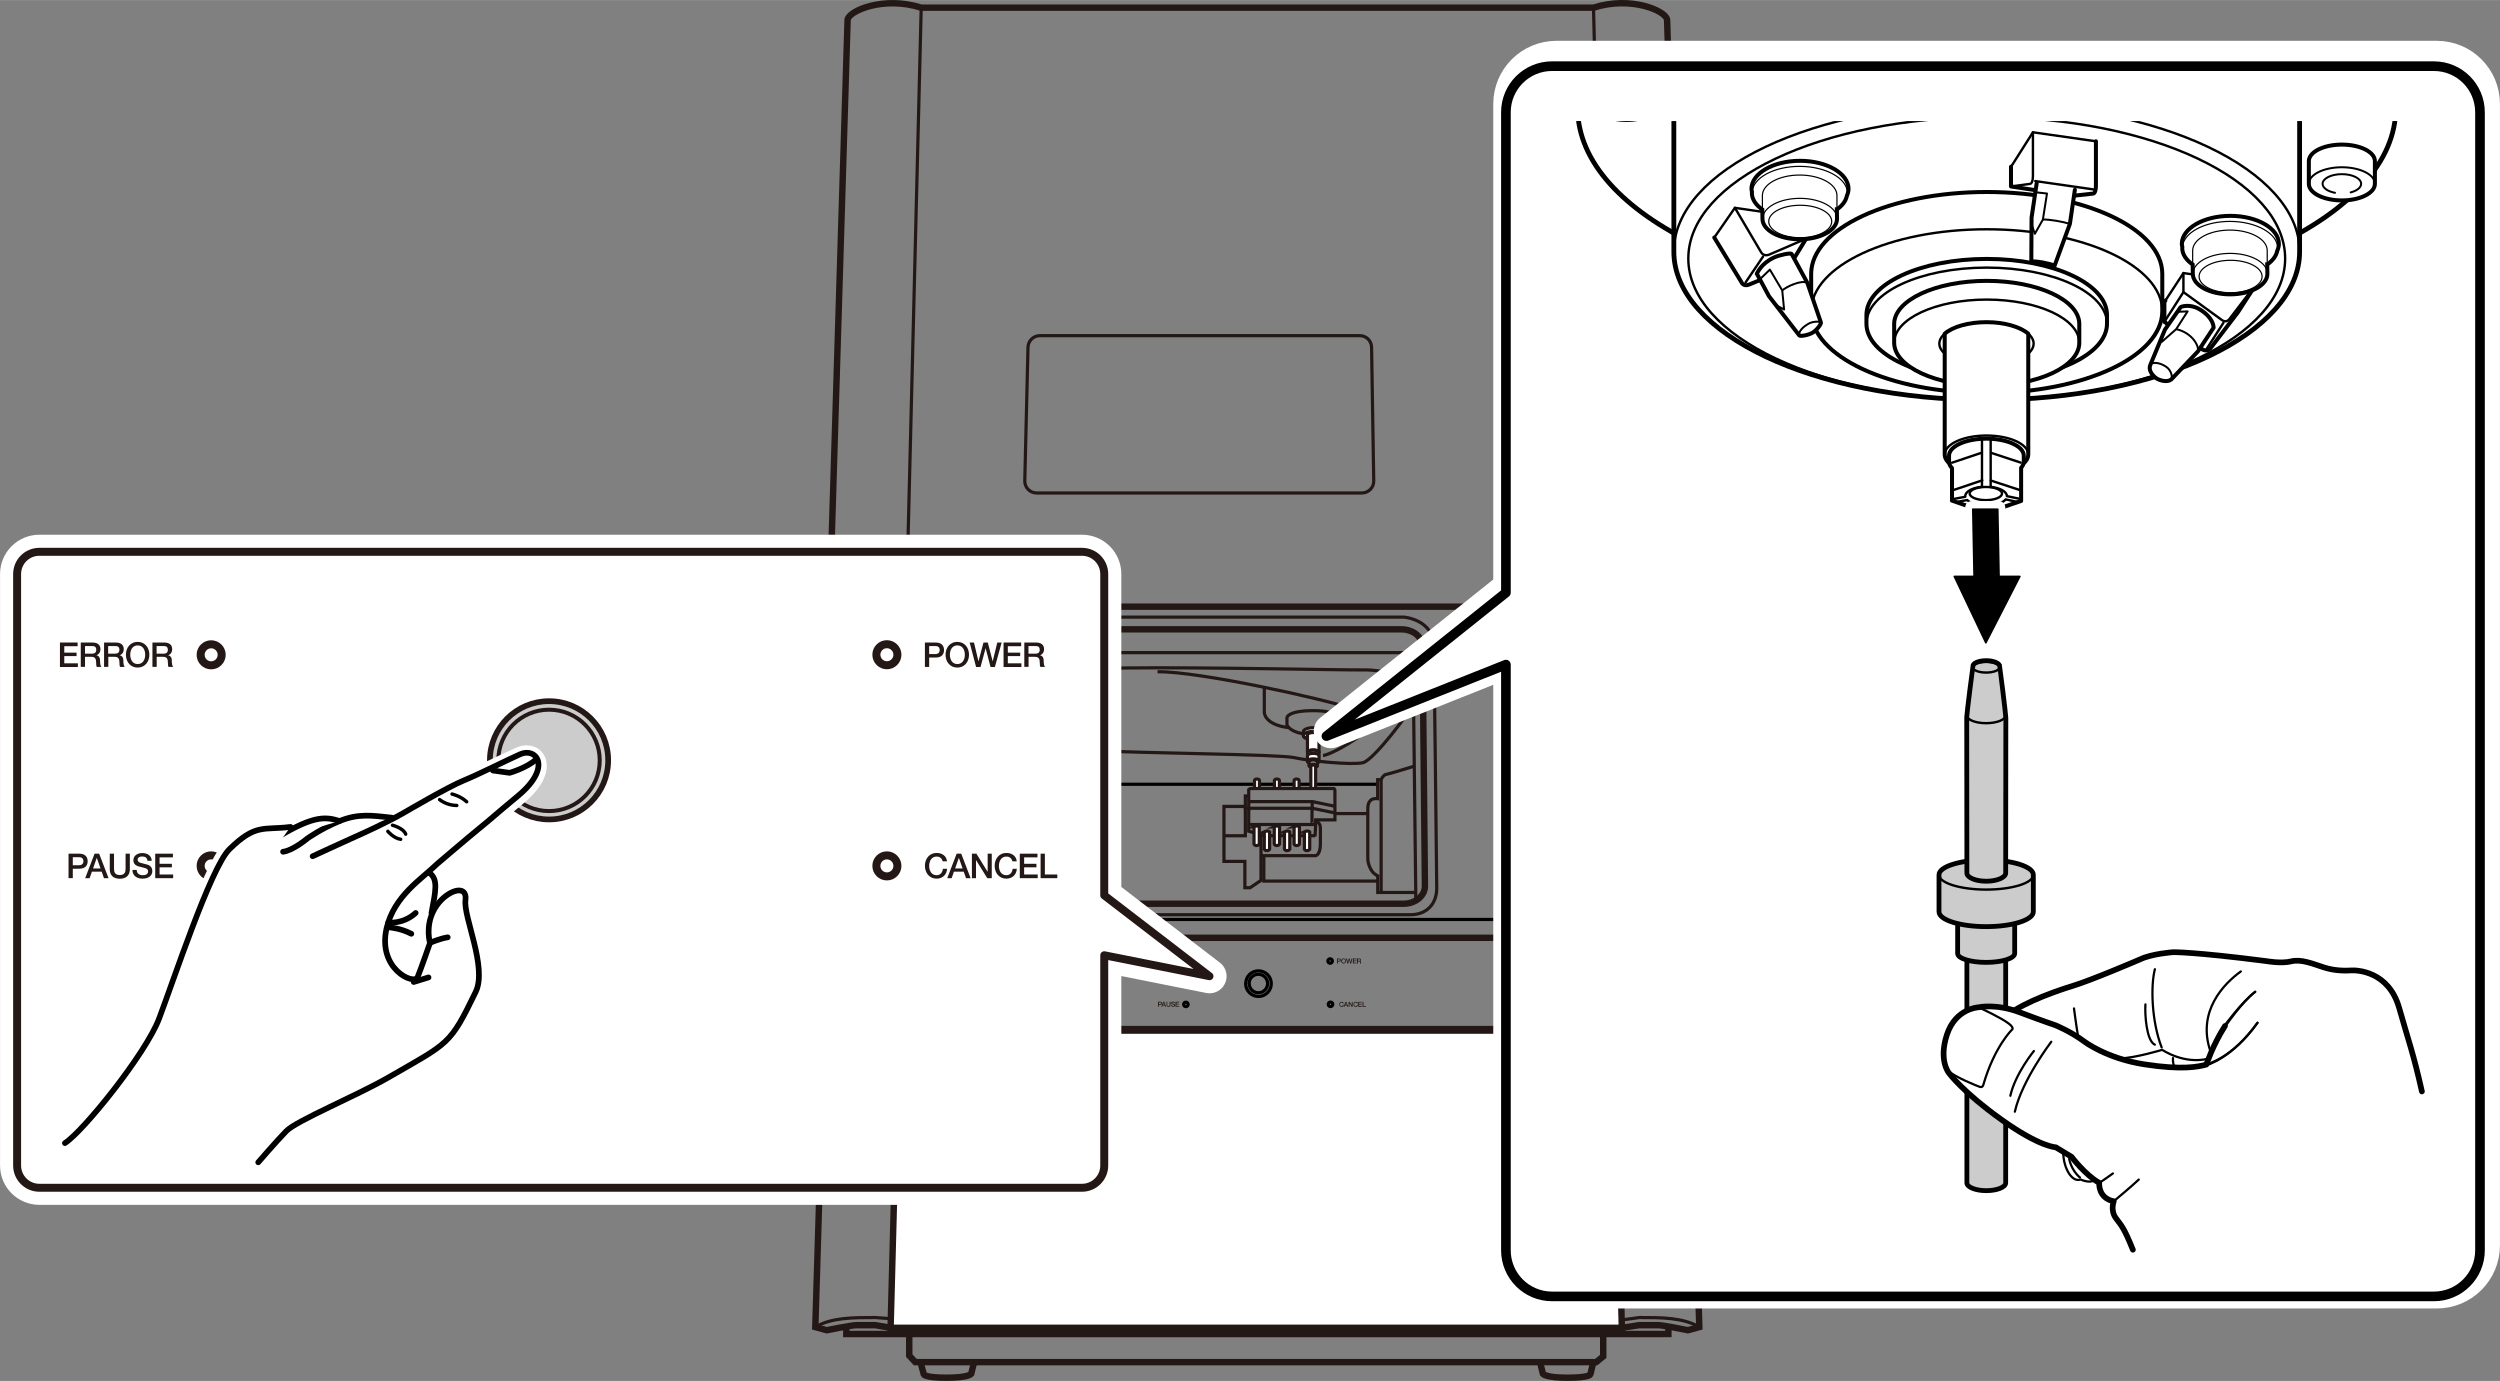 <?xml version="1.0" encoding="UTF-8"?><svg xmlns="http://www.w3.org/2000/svg" width="109.76mm" height="60.63mm" xmlns:xlink="http://www.w3.org/1999/xlink" viewBox="0 0 311.14 171.86"><rect x="0" y="0" width="311.14" height="171.86" fill="#808080" stroke="none"/><defs><clipPath id="clippath"><rect x="194.87" y="15.06" width="105.52" height="76.46" style="fill:none;"/></clipPath></defs><g id="_レイヤー_1"><line x1="124.04" y1="97.6" x2="171.38" y2="97.6" style="fill:none; stroke:#000; stroke-linecap:round; stroke-linejoin:round; stroke-width:.4px;"/><path d="M156.13,98.07v-.94s0-.18.31-.18.31.18.31.18v.98" style="fill:#fff; stroke:#231815; stroke-miterlimit:10; stroke-width:.4px;"/><path d="M158.61,98.07v-.94s0-.18.31-.18.31.18.31.18v.98" style="fill:#fff; stroke:#231815; stroke-miterlimit:10; stroke-width:.4px;"/><path d="M161.06,98.07v-.94s0-.18.31-.18.31.18.31.18v.98" style="fill:#fff; stroke:#231815; stroke-miterlimit:10; stroke-width:.4px;"/><path d="M124.02,76.8h50.72s3.72.29,3.72,3.72c0,0,.35,28.13.35,30.02s-1.18,3.3-3.3,3.3h-52.85c-3.07,0-3.48-3.07-3.42-3.77s.65-29.49.65-29.49c.06-2.89,2.71-3.77,4.13-3.77Z" style="fill:none; stroke:#231815; stroke-miterlimit:10; stroke-width:.4px;"/><path d="M121.19,110.89l1.47-29.02c0-.47.35-.65.71-.65h51.78c.65,0,.71.35.71.71s.35,30.08.35,30.08" style="fill:none; stroke:#231815; stroke-miterlimit:10; stroke-width:.4px;"/><path d="M121.37,80.63l-.53,29.19c0,1.95,1,2.65,2.36,2.65h51.49c1.42,0,2.65-.94,2.65-2.18s-.29-29.67-.29-29.67c0-1.77-1.71-2.3-2.54-2.3h-50.6c-1.77,0-2.54,1.3-2.54,2.3Z" style="fill:none; stroke:#231815; stroke-miterlimit:10; stroke-width:.8px;"/><path d="M175.95,87.53c-.43,1.02-4.99,7.08-6.33,7.39s-6.61-.2-8.53-.63-19.19-.55-25.28-.9c-6.09-.35-11.85-3.4-11.01-5.86.47-1.38,4.8-4.29,15.1-4.4,10.3-.12,27.13.28,29.84.24s6.02,1.1,6.02,1.1" style="fill:none; stroke:#231815; stroke-miterlimit:10; stroke-width:.4px;"/><path d="M144.06,83.6c5.03-.08,20.76,3.38,24.38,4.64,3.62,1.26,1.69,2.91-.67,4.33s-3.11,1.45-3.11,1.45" style="fill:none; stroke:#231815; stroke-miterlimit:10; stroke-width:.4px;"/><path d="M157.35,85.59v3.07s0,1.53,3.01,1.89" style="fill:none; stroke:#231815; stroke-miterlimit:10; stroke-width:.4px;"/><path d="M162.14,91.31c-1.69-.28-1.97-1.1-1.97-1.1v-.9s.04-.87,3.3-.87,3.3,1.1,3.3,1.1v.63c0,.59-1.48,1.09-2.03,1.17" style="fill:none; stroke:#231815; stroke-miterlimit:10; stroke-width:.4px;"/><path d="M164.67,91.06c0-.28-.55-.5-1.23-.5s-1.23.22-1.23.5v.47c0,.28.55.5,1.23.5s1.23-.22,1.23-.5v-.47Z" style="fill:#fff; stroke:#231815; stroke-miterlimit:10; stroke-width:.4px;"/><ellipse cx="163.44" cy="91.53" rx="1.23" ry=".5" style="fill:none; stroke:#231815; stroke-miterlimit:10; stroke-width:.4px;"/><path d="M164.16,91.45c0-.16-.32-.29-.72-.29s-.72.13-.72.29v2.16c0,.16.32.29.72.29s.72-.13.72-.29v-2.16Z" style="fill:#fff; stroke:#231815; stroke-miterlimit:10; stroke-width:.4px;"/><ellipse cx="163.44" cy="93.61" rx=".72" ry=".29" style="fill:none; stroke:#231815; stroke-miterlimit:10; stroke-width:.4px;"/><path d="M164.13,93.64c0-.16-.31-.28-.69-.28s-.69.13-.69.28v.43c0,.16.31.28.69.28s.69-.13.69-.28v-.43Z" style="fill:#fff; stroke:#231815; stroke-miterlimit:10; stroke-width:.4px;"/><path d="M164.16,94.04c0-.16-.32-.29-.72-.29s-.72.13-.72.29v.69c0,.16.32.29.72.29s.72-.13.72-.29v-.69Z" style="fill:#fff; stroke:#231815; stroke-miterlimit:10; stroke-width:.4px;"/><ellipse cx="163.44" cy="94.73" rx=".72" ry=".29" style="fill:none; stroke:#231815; stroke-miterlimit:10; stroke-width:.4px;"/><path d="M163.95,94.8c0-.11-.23-.21-.51-.21s-.51.09-.51.21v.48c0,.11.23.21.51.21s.51-.09.51-.21v-.48Z" style="fill:#fff; stroke:#231815; stroke-miterlimit:10; stroke-width:.4px;"/><ellipse cx="163.44" cy="95.28" rx=".51" ry=".21" style="fill:none; stroke:#231815; stroke-miterlimit:10; stroke-width:.4px;"/><path d="M163.74,98.17v-2.84c0-.07-.13-.12-.3-.12s-.3.05-.3.12v2.85" style="fill:#fff; stroke:#231815; stroke-miterlimit:10; stroke-width:.4px;"/><path d="M166.7,90.51c2.12-.47,2.57-1.03,2.57-1.86" style="fill:none; stroke:#231815; stroke-miterlimit:10; stroke-width:.4px;"/><polyline points="155.02 100.36 152.33 100.36 152.33 107.2 154.93 107.2 154.93 110.48 155.58 110.48 156.94 109.56 156.94 103.84" style="fill:none; stroke:#231815; stroke-miterlimit:10; stroke-width:.4px;"/><path d="M163.68,104.01h-6.21l-2.06-.57v-5.19s.08-.12.39-.12h10.2s.14.02.14.26v3.64h-2.4v.75l-.08,1.32" style="fill:none; stroke:#231815; stroke-miterlimit:10; stroke-width:.4px;"/><polyline points="155.34 99.06 154.99 99.06 154.99 100.55 155.36 100.55" style="fill:none; stroke:#231815; stroke-miterlimit:10; stroke-width:.4px;"/><polyline points="154.99 100.55 154.99 104.01 152.35 104.01" style="fill:none; stroke:#231815; stroke-miterlimit:10; stroke-width:.4px;"/><path d="M163.76,102.16s.57.22.57.83v2.06c0,1.06-.39,1.44-.63,1.44h-6.68" style="fill:none; stroke:#231815; stroke-miterlimit:10; stroke-width:.4px;"/><polyline points="155.48 99.86 155.62 99.76 163.32 99.76 166.1 100.33" style="fill:none; stroke:#231815; stroke-miterlimit:10; stroke-width:.4px;"/><polyline points="155.48 100.69 155.62 100.59 163.32 100.59 166.1 101.16" style="fill:none; stroke:#231815; stroke-miterlimit:10; stroke-width:.4px;"/><line x1="155.48" y1="102.61" x2="163.64" y2="102.61" style="fill:none; stroke:#231815; stroke-miterlimit:10; stroke-width:.4px;"/><path d="M163.32,99.76s-.08,2.73,0,2.73" style="fill:none; stroke:#231815; stroke-miterlimit:10; stroke-width:.4px;"/><line x1="166.25" y1="101.25" x2="170.18" y2="101.25" style="fill:none; stroke:#231815; stroke-miterlimit:10; stroke-width:.4px;"/><polyline points="157.29 106.58 157.29 109.65 171.41 109.65" style="fill:none; stroke:#231815; stroke-miterlimit:10; stroke-width:.4px;"/><path d="M176.16,111.07h-4.69v-2.06s-.15-.06-.47-.32-.77-1.09-.77-1.86v-6.02c0-.65.07-.93.35-1.21s.88-.21.88-.21v-2.36h.41s.32-.62.62-.65,3.42-1,3.42-1" style="fill:none; stroke:#231815; stroke-miterlimit:10; stroke-width:.4px;"/><line x1="171.89" y1="97.03" x2="171.89" y2="111.04" style="fill:none; stroke:#231815; stroke-miterlimit:10; stroke-width:.4px;"/><path d="M157.35,103.52v2.12s.02.22.31.22.35-.18.35-.18v-2.16s-.2-.22-.67,0Z" style="fill:#fff; stroke:#231815; stroke-miterlimit:10; stroke-width:.4px;"/><path d="M156.07,102.89v2.12s.02.22.31.22.35-.18.35-.18v-2.16s-.2-.22-.67,0Z" style="fill:#fff; stroke:#231815; stroke-miterlimit:10; stroke-width:.4px;"/><path d="M159.86,103.52v2.12s.02.22.31.22.35-.18.35-.18v-2.16s-.2-.22-.67,0Z" style="fill:#fff; stroke:#231815; stroke-miterlimit:10; stroke-width:.4px;"/><path d="M158.59,102.89v2.12s.02.22.31.22.35-.18.35-.18v-2.16s-.2-.22-.67,0Z" style="fill:#fff; stroke:#231815; stroke-miterlimit:10; stroke-width:.4px;"/><path d="M162.34,103.52v2.12s.02.22.31.22.35-.18.35-.18v-2.16s-.2-.22-.67,0Z" style="fill:#fff; stroke:#231815; stroke-miterlimit:10; stroke-width:.4px;"/><path d="M161.06,102.89v2.12s.02.22.31.22.35-.18.35-.18v-2.16s-.2-.22-.67,0Z" style="fill:#fff; stroke:#231815; stroke-miterlimit:10; stroke-width:.4px;"/><path d="M169.24,41.77h-39.82c-.8,0-1.46.64-1.48,1.44l-.4,16.63c-.02.83.65,1.51,1.48,1.51h40.47c.83,0,1.5-.68,1.48-1.51l-.27-16.63c-.01-.8-.66-1.44-1.46-1.44Z" style="fill:none; stroke:#231815; stroke-miterlimit:10; stroke-width:.4px;"/><line x1="112.8" y1="75.5" x2="114.65" y2=".95" style="fill:none; stroke:#231815; stroke-miterlimit:10; stroke-width:.4px;"/><path d="M102.89,87.22c2.6-1.65,6.06-1.65,9.75-1.18" style="fill:none; stroke:#231815; stroke-miterlimit:10; stroke-width:.4px;"/><line x1="107.61" y1="86.98" x2="106.59" y2="128.11" style="fill:none; stroke:#231815; stroke-miterlimit:10; stroke-width:.8px;"/><path d="M112.01,131.26v-3.07c-3.22-.55-7.55-.24-9.44.87l-1.1,36.1,1.42.39s3.07-.63,3.7-.63h2.36l1.89.33" style="fill:none; stroke:#231815; stroke-miterlimit:10; stroke-width:.8px;"/><path d="M101.47,165.15c2.04-1.18,4.64-1.18,7.47-1.18l1.61.12" style="fill:none; stroke:#231815; stroke-miterlimit:10; stroke-width:.4px;"/><polyline points="105.33 165.23 105.33 166.02 207.64 166.02 207.64 165.23" style="fill:none; stroke:#231815; stroke-miterlimit:10; stroke-width:.8px;"/><line x1="111.7" y1="127.96" x2="112.56" y2="86.83" style="fill:none; stroke:#231815; stroke-miterlimit:10; stroke-width:.4px;"/><line x1="110.52" y1="86.98" x2="109.42" y2="127.72" style="fill:none; stroke:#231815; stroke-miterlimit:10; stroke-width:.4px;"/><path d="M155.03,122.42c0,.88.72,1.59,1.6,1.59.88,0,1.59-.72,1.59-1.6,0-.88-.72-1.59-1.6-1.59-.88,0-1.59.72-1.58,1.6h0Z" style="fill:none; stroke:#000; stroke-linecap:round; stroke-linejoin:round; stroke-width:.4px;"/><path d="M155.47,122.41c0,.63.52,1.15,1.15,1.14.63,0,1.15-.52,1.14-1.16,0-.63-.52-1.14-1.16-1.14-.63,0-1.15.52-1.14,1.16h0Z" style="fill:none; stroke:#000; stroke-linecap:round; stroke-linejoin:round; stroke-width:.4px;"/><path d="M147.87,119.6c0,.15-.13.28-.28.28s-.28-.13-.28-.28.13-.28.28-.28.28.13.28.28Z" style="fill:none; stroke:#000; stroke-linecap:round; stroke-linejoin:round; stroke-width:.4px;"/><path d="M147.87,125c0,.15-.13.28-.28.28s-.28-.13-.28-.28.13-.28.28-.28.28.13.28.28Z" style="fill:none; stroke:#000; stroke-linecap:round; stroke-linejoin:round; stroke-width:.4px;"/><path d="M165.82,119.6c0,.15-.13.28-.28.28s-.28-.13-.28-.28.12-.28.28-.28.28.13.28.28Z" style="fill:none; stroke:#000; stroke-linecap:round; stroke-linejoin:round; stroke-width:.4px;"/><path d="M165.87,124.99c0,.15-.13.28-.28.28s-.28-.13-.28-.28.12-.28.28-.28.28.13.28.28Z" style="fill:none; stroke:#000; stroke-linecap:round; stroke-linejoin:round; stroke-width:.4px;"/><path d="M166.4,119.29h.27c.18,0,.21.11.21.19s-.03.19-.21.19h-.16v.24h-.11v-.62ZM166.51,119.58h.16s.11-.02.11-.1-.05-.1-.11-.1h-.16v.2Z" style="fill:#231815;"/><path d="M167.51,119.59c0,.18-.11.32-.3.32s-.29-.15-.29-.32.11-.32.29-.32.3.15.3.32ZM167.03,119.59c0,.12.05.23.19.23s.19-.12.19-.23-.05-.23-.19-.23-.19.12-.19.23Z" style="fill:#231815;"/><path d="M167.53,119.29h.11l.11.47h0l.12-.47h.11l.12.47h0l.11-.47h.11l-.17.62h-.11l-.12-.47h0l-.13.47h-.11l-.16-.62Z" style="fill:#231815;"/><path d="M168.38,119.29h.44v.09h-.34v.16h.31v.09h-.31v.18h.34v.09h-.45v-.62Z" style="fill:#231815;"/><path d="M168.9,119.29h.29c.14,0,.2.06.2.17,0,.12-.08.15-.1.16h0s.09.03.09.13c0,.07,0,.14.03.16h-.12s-.02-.06-.02-.09c0-.11-.02-.16-.12-.16h-.16v.25h-.11v-.62ZM169.01,119.57h.18c.07,0,.11-.03.11-.1,0-.08-.05-.09-.11-.09h-.18v.19Z" style="fill:#231815;"/><path d="M143.97,119.29h.44v.09h-.34v.16h.31v.09h-.31v.18h.34v.09h-.45v-.62Z" style="fill:#231815;"/><path d="M144.49,119.29h.29c.13,0,.2.06.2.17,0,.12-.08.15-.1.16h0s.09.03.09.13c0,.07.01.14.03.16h-.12s-.02-.06-.02-.09c0-.11-.02-.16-.12-.16h-.16v.25h-.11v-.62ZM144.6,119.57h.18c.07,0,.1-.03.1-.1,0-.08-.05-.09-.11-.09h-.18v.19Z" style="fill:#231815;"/><path d="M145.08,119.29h.29c.13,0,.2.06.2.17,0,.12-.08.15-.1.16h0s.09.03.09.13c0,.07.01.14.03.16h-.12s-.02-.06-.02-.09c0-.11-.02-.16-.12-.16h-.16v.25h-.11v-.62ZM145.18,119.57h.18c.07,0,.11-.03.11-.1,0-.08-.05-.09-.11-.09h-.17v.19Z" style="fill:#231815;"/><path d="M146.22,119.59c0,.18-.11.32-.29.32s-.3-.15-.3-.32.11-.32.3-.32.29.15.29.32ZM145.74,119.59c0,.12.05.23.19.23s.19-.12.19-.23-.06-.23-.19-.23-.19.12-.19.23Z" style="fill:#231815;"/><path d="M146.3,119.29h.29c.13,0,.2.06.2.17,0,.12-.08.15-.1.16h0s.09.03.09.13c0,.07.01.14.03.16h-.12s-.02-.06-.02-.09c0-.11-.02-.16-.12-.16h-.16v.25h-.11v-.62ZM146.4,119.57h.18c.07,0,.11-.03.11-.1,0-.08-.05-.09-.11-.09h-.18v.19Z" style="fill:#231815;"/><path d="M167.11,124.88c-.02-.07-.06-.12-.15-.12-.13,0-.19.12-.19.23s.06.23.19.23c.1,0,.15-.07.16-.16h.11c0,.15-.11.25-.26.25-.18,0-.29-.15-.29-.32s.11-.32.29-.32c.14,0,.25.08.26.21h-.11Z" style="fill:#231815;"/><path d="M167.46,124.68h.11l.24.62h-.12l-.06-.16h-.25l-.06.16h-.11l.24-.62ZM167.42,125.05h.19l-.09-.27h0l-.09.27Z" style="fill:#231815;"/><path d="M167.85,124.68h.11l.28.45h0v-.45h.1v.62h-.11l-.28-.45h0v.45h-.1v-.62Z" style="fill:#231815;"/><path d="M168.87,124.88c-.02-.07-.06-.12-.15-.12-.13,0-.19.12-.19.23s.06.23.19.23c.1,0,.15-.07.16-.16h.11c0,.15-.11.25-.26.25-.18,0-.29-.15-.29-.32s.11-.32.29-.32c.14,0,.25.08.26.21h-.11Z" style="fill:#231815;"/><path d="M169.05,124.68h.44v.09h-.34v.16h.31v.09h-.31v.18h.34v.09h-.45v-.62Z" style="fill:#231815;"/><path d="M169.58,124.68h.11v.53h.31v.09h-.42v-.62Z" style="fill:#231815;"/><path d="M144.13,124.67h.27c.18,0,.21.11.21.19s-.03.19-.21.19h-.16v.23h-.11v-.62ZM144.24,124.96h.16s.11-.02.11-.1-.05-.1-.11-.1h-.16v.2Z" style="fill:#231815;"/><path d="M144.78,124.67h.11l.24.62h-.12l-.06-.16h-.25l-.06.16h-.11l.24-.62ZM144.74,125.04h.19l-.09-.27h0l-.09.27Z" style="fill:#231815;"/><path d="M145.16,124.67h.11v.36c0,.08,0,.18.15.18s.15-.09.15-.18v-.36h.11v.39c0,.16-.1.24-.25.24s-.25-.08-.25-.24v-.39Z" style="fill:#231815;"/><path d="M145.84,125.08c0,.1.07.13.16.13.09,0,.13-.05.13-.09s-.03-.07-.05-.08c-.04-.02-.1-.03-.18-.05-.11-.03-.14-.09-.14-.16,0-.12.11-.18.23-.18.13,0,.24.07.24.2h-.11c0-.08-.06-.11-.13-.11-.05,0-.11.02-.11.08,0,.04.03.07.07.08,0,0,.15.04.18.05.08.02.12.09.12.16,0,.14-.12.19-.25.19-.14,0-.25-.07-.26-.22h.11Z" style="fill:#231815;"/><path d="M146.31,124.67h.44v.09h-.34v.16h.31v.09h-.31v.18h.34v.09h-.45v-.62Z" style="fill:#231815;"/><circle cx="116.77" cy="112.01" r="1.36" style="fill:none; stroke:#000; stroke-linecap:round; stroke-linejoin:round; stroke-width:.4px;"/><polyline points="114.29 75.56 114.29 90.25 113.94 89.78 113 89.78 112.76 99.63 112.94 102.69 112.94 106.41" style="fill:none; stroke:#000; stroke-linecap:round; stroke-linejoin:round; stroke-width:.4px;"/><polyline points="115.24 75.62 115.18 90.13 114.76 106.35" style="fill:none; stroke:#000; stroke-linecap:round; stroke-linejoin:round; stroke-width:.4px;"/><polyline points="113.94 89.78 113.76 99.74 113.94 102.93 113.94 106.35" style="fill:none; stroke:#000; stroke-linecap:round; stroke-linejoin:round; stroke-width:.4px;"/><polyline points="112.23 106.47 115.3 106.47 115.47 99.39 115.06 99.39" style="fill:none; stroke:#000; stroke-linecap:round; stroke-linejoin:round; stroke-width:.4px;"/><line x1="112.64" y1="82.88" x2="114.29" y2="82.88" style="fill:none; stroke:#000; stroke-linecap:round; stroke-linejoin:round; stroke-width:.4px;"/><polyline points="115.3 82.88 115.89 82.88 115.59 90.13 115.18 90.13" style="fill:none; stroke:#000; stroke-linecap:round; stroke-linejoin:round; stroke-width:.4px;"/><polyline points="122.47 87.46 124.04 97.6 123.81 112.38" style="fill:none; stroke:#000; stroke-linecap:round; stroke-linejoin:round; stroke-width:.4px;"/><path d="M167.3,75.5h32.87s.24,11.32.24,11.32c0,0,3.7,0,4.48,0s4.01.94,4.01.94l1.18-.55-2.6-84.77c-.16-1.1-4.48-2.99-9.16-1.49h-27.56s-28.55,0-28.55,0h-27.56c-4.68-1.49-9,.39-9.16,1.49l-2.6,84.77,1.18.55s3.22-.94,4.01-.94h4.48l.24-11.32h54.5Z" style="fill:none; stroke:#231815; stroke-miterlimit:10; stroke-width:.8px;"/><line x1="200.17" y1="75.5" x2="198.32" y2=".95" style="fill:none; stroke:#231815; stroke-miterlimit:10; stroke-width:.4px;"/><path d="M210.08,87.22c-2.6-1.65-6.06-1.65-9.75-1.18" style="fill:none; stroke:#231815; stroke-miterlimit:10; stroke-width:.4px;"/><line x1="205.36" y1="86.98" x2="206.38" y2="128.11" style="fill:none; stroke:#231815; stroke-miterlimit:10; stroke-width:.8px;"/><path d="M200.95,131.26v-3.07c3.22-.55,7.55-.24,9.44.87l1.1,36.1-1.42.39s-3.07-.63-3.7-.63h-2.36s-2.17.33-2.17.33" style="fill:none; stroke:#231815; stroke-miterlimit:10; stroke-width:.8px;"/><path d="M211.49,165.15c-2.04-1.18-4.64-1.18-7.47-1.18l-2.15.3" style="fill:none; stroke:#231815; stroke-miterlimit:10; stroke-width:.4px;"/><polygon points="155.93 165.25 201.85 165.25 200.87 128.26 111.82 128.26 110.84 165.25 156.76 165.25 155.93 165.25" style="fill:#fff; stroke:#231815; stroke-miterlimit:10; stroke-width:.8px;"/><line x1="201.27" y1="127.96" x2="200.4" y2="86.83" style="fill:none; stroke:#231815; stroke-miterlimit:10; stroke-width:.4px;"/><line x1="202.45" y1="86.98" x2="203.55" y2="127.72" style="fill:none; stroke:#231815; stroke-miterlimit:10; stroke-width:.4px;"/><polyline points="200.95 116.71 159.04 116.71 153.93 116.71 112.01 116.71" style="fill:none; stroke:#231815; stroke-miterlimit:10; stroke-width:.8px;"/><path d="M197.91,116.61v-1.3s.12-.88-.65-.88-38.45,0-38.45,0h-4.64s-37.69,0-38.45,0-.65.88-.65.88v1.3" style="fill:none; stroke:#000; stroke-linecap:round; stroke-linejoin:round; stroke-width:.4px;"/><circle cx="195.21" cy="112.01" r="1.36" style="fill:none; stroke:#000; stroke-linecap:round; stroke-linejoin:round; stroke-width:.4px;"/><circle cx="117.67" cy="78.75" r="1.36" style="fill:none; stroke:#000; stroke-linecap:round; stroke-linejoin:round; stroke-width:.4px;"/><circle cx="194.62" cy="78.75" r="1.36" style="fill:none; stroke:#000; stroke-linecap:round; stroke-linejoin:round; stroke-width:.4px;"/><polyline points="198.67 75.56 198.67 90.25 199.03 89.78 199.97 89.78 200.21 99.63 200.03 102.69 200.03 106.41" style="fill:none; stroke:#000; stroke-linecap:round; stroke-linejoin:round; stroke-width:.4px;"/><polyline points="197.73 75.62 197.79 90.13 198.2 106.35" style="fill:none; stroke:#000; stroke-linecap:round; stroke-linejoin:round; stroke-width:.4px;"/><polyline points="199.03 89.78 199.2 99.74 199.03 102.93 199.03 106.35" style="fill:none; stroke:#000; stroke-linecap:round; stroke-linejoin:round; stroke-width:.4px;"/><polyline points="200.74 106.47 197.67 106.47 197.49 99.39 197.91 99.39" style="fill:none; stroke:#000; stroke-linecap:round; stroke-linejoin:round; stroke-width:.4px;"/><line x1="200.32" y1="82.88" x2="198.67" y2="82.88" style="fill:none; stroke:#000; stroke-linecap:round; stroke-linejoin:round; stroke-width:.4px;"/><polyline points="197.67 82.88 197.08 82.88 197.38 90.13 197.79 90.13" style="fill:none; stroke:#000; stroke-linecap:round; stroke-linejoin:round; stroke-width:.4px;"/><path d="M201.15,125.1s-.83.24-.83.88v1.3c0,.59-.59.59-.59.59h-39.75s-7,0-7,0h-39.75s-.59,0-.59-.59v-1.3c0-.65-.83-.88-.83-.88" style="fill:none; stroke:#231815; stroke-miterlimit:10; stroke-width:.4px;"/><path d="M191.7,169.66l.33,1.33s.35.47,3.07.47,2.83-.41,2.83-.41l.37-1.53" style="fill:none; stroke:#231815; stroke-miterlimit:10; stroke-width:.8px;"/><path d="M121.2,169.66l-.33,1.33s-.35.47-3.07.47-2.83-.41-2.83-.41l-.37-1.39" style="fill:none; stroke:#231815; stroke-miterlimit:10; stroke-width:.8px;"/><path d="M199.53,166.02v2.79l-.88.71h-84.74l-.75-.81v-2.56" style="fill:none; stroke:#231815; stroke-miterlimit:10; stroke-width:.8px;"/></g><g id="_レイヤー_7"><path d="M309.01,154.98c0,3.17-2.57,5.74-5.74,5.74h-109.56c-3.17,0-5.74-2.57-5.74-5.74v-70.48s0-.22,0-.22v-2.19s-22.34,8.9-22.34,8.9l22.34-17.85V12.94c0-3.17,2.57-5.74,5.74-5.74h109.56c3.18,0,5.74,2.57,5.74,5.74v142.04Z" style="fill:#fff; stroke:#fff; stroke-linecap:round; stroke-linejoin:round; stroke-width:4.25px;"/><path d="M308.65,155.6c0,3.17-2.57,5.74-5.74,5.74h-109.75c-3.17,0-5.74-2.57-5.74-5.74v-70.48s0-.22,0-.22v-2.19s-22.34,8.9-22.34,8.9l22.34-17.85V13.97c0-3.17,2.57-5.74,5.74-5.74h109.75c3.18,0,5.74,2.57,5.74,5.74v141.64Z" style="fill:none; stroke:#000; stroke-linecap:round; stroke-linejoin:round; stroke-width:1.2px;"/></g><g id="_レイヤー_5"><g style="clip-path:url(#clippath);"><path d="M298.17,7.14c0-13.32-14.79-24.12-42.91-24.12s-58.91,10.8-58.91,24.12v6.33c0,13.32,22.79,24.12,50.91,24.12s50.91-10.8,50.91-24.12v-6.33Z" style="fill:#fff; stroke:#000; stroke-linecap:round; stroke-linejoin:round; stroke-width:.6px;"/><path d="M298.17,13.48c0,13.32-22.79,24.12-50.91,24.12s-50.91-10.8-50.91-24.12,30.79-24.12,58.91-24.12S298.17.16,298.17,13.48Z" style="fill:none; stroke:#000; stroke-linecap:round; stroke-linejoin:round; stroke-width:.3px;"/><path d="M204.84,8.58c0,.47-.53.87-1.3,1.07" style="fill:none; stroke:#000; stroke-linecap:round; stroke-linejoin:round; stroke-width:.3px;"/><path d="M200.04,8.58c0-.66,1.07-1.2,2.4-1.2s2.4.54,2.4,1.2" style="fill:none; stroke:#000; stroke-linecap:round; stroke-linejoin:round; stroke-width:.3px;"/><path d="M201.58,9.69c-.9-.17-1.54-.61-1.54-1.12" style="fill:none; stroke:#000; stroke-linecap:round; stroke-linejoin:round; stroke-width:.3px;"/><path d="M286.2,13.32c0-10.19-9.43-18.45-30.94-18.45s-46.94,8.26-46.94,18.45v18c0,10.19,17.43,18.45,38.94,18.45s38.94-8.26,38.94-18.45V13.32Z" style="fill:#fff; stroke:#000; stroke-linecap:round; stroke-linejoin:round; stroke-width:.6px;"/><ellipse cx="247.26" cy="31.32" rx="38.94" ry="18.45" style="fill:none; stroke:#000; stroke-linecap:round; stroke-linejoin:round; stroke-width:.3px;"/><ellipse cx="247.26" cy="32.17" rx="37.14" ry="17.59" style="fill:none; stroke:#000; stroke-linecap:round; stroke-linejoin:round; stroke-width:.3px;"/><path d="M269.11,34.08c0-5.63-9.78-10.19-21.85-10.19s-21.85,4.56-21.85,10.19v4.64c0,5.63,9.78,10.19,21.85,10.19s21.85-4.56,21.85-10.19v-4.64Z" style="fill:#fff; stroke:#000; stroke-linecap:round; stroke-linejoin:round; stroke-width:.5px;"/><ellipse cx="247.26" cy="38.72" rx="21.85" ry="10.19" style="fill:none; stroke:#000; stroke-linecap:round; stroke-linejoin:round; stroke-width:.3px;"/><path d="M262.23,39.2c0-3.86-6.7-6.98-14.97-6.98s-14.97,3.13-14.97,6.98v1.08c0,3.86,6.7,6.98,14.97,6.98s14.97-3.13,14.97-6.98v-1.08Z" style="fill:#fff; stroke:#000; stroke-linecap:round; stroke-linejoin:round; stroke-width:.5px;"/><ellipse cx="247.26" cy="40.28" rx="14.97" ry="6.98" style="fill:none; stroke:#000; stroke-linecap:round; stroke-linejoin:round; stroke-width:.3px;"/><path d="M258.78,40.32c0-2.97-5.16-5.37-11.52-5.37s-11.52,2.41-11.52,5.37v2.33c0,2.97,5.16,5.37,11.52,5.37s11.52-2.41,11.52-5.37v-2.33Z" style="fill:#fff; stroke:#000; stroke-linecap:round; stroke-linejoin:round; stroke-width:.5px;"/><ellipse cx="247.26" cy="42.65" rx="11.52" ry="5.37" style="fill:none; stroke:#000; stroke-linecap:round; stroke-linejoin:round; stroke-width:.3px;"/><ellipse cx="247.23" cy="42.76" rx="5.87" ry="2.67" style="fill:none; stroke:#000; stroke-linecap:round; stroke-linejoin:round; stroke-width:.3px;"/><polyline points="213.35 29.56 215.92 25.86 224.76 27.15" style="fill:none; stroke:#000; stroke-linecap:round; stroke-linejoin:round; stroke-width:.3px;"/><path d="M224.68,27.31l.24,2.17-2.41,3.94-4.82,1.99c-.72.3-.96-.3-.96-.3l-3.38-5.55" style="fill:none; stroke:#000; stroke-linecap:round; stroke-linejoin:round; stroke-width:.5px;"/><path d="M215.92,25.86l3.25,5.51c.32.6,1,.32,1,.32l4.66-2.01" style="fill:none; stroke:#000; stroke-linecap:round; stroke-linejoin:round; stroke-width:.3px;"/><line x1="219.42" y1="31.93" x2="217.25" y2="35.14" style="fill:none; stroke:#000; stroke-linecap:round; stroke-linejoin:round; stroke-width:.3px;"/><polyline points="250.28 20.76 253.01 16.46 260.85 17.58" style="fill:none; stroke:#000; stroke-linecap:round; stroke-linejoin:round; stroke-width:.3px;"/><path d="M260.85,17.58v5.47c0,1.08-.36,1.04-.36,1.04l-2.53.28-7.68-1.17v-2.45" style="fill:none; stroke:#000; stroke-linecap:round; stroke-linejoin:round; stroke-width:.5px;"/><path d="M253.01,16.46v5.42c0,1-.36,1-.36,1l-2.37.32" style="fill:none; stroke:#000; stroke-linecap:round; stroke-linejoin:round; stroke-width:.3px;"/><line x1="253.3" y1="22.53" x2="260.53" y2="23.57" style="fill:none; stroke:#000; stroke-linecap:round; stroke-linejoin:round; stroke-width:.3px;"/><path d="M269.49,37.41l-.12.19v2.45l4.78,3.46c.56.28.92-.12.92-.12l3.46-4.54,2.29-3.54" style="fill:none; stroke:#000; stroke-linecap:round; stroke-linejoin:round; stroke-width:.5px;"/><polyline points="280.82 35.31 271.74 33.98 269.49 37.41" style="fill:none; stroke:#000; stroke-linecap:round; stroke-linejoin:round; stroke-width:.3px;"/><path d="M271.74,33.98v2.37l4.82,3.5c.52.36.88-.12.88-.12l3.38-4.42" style="fill:none; stroke:#000; stroke-linecap:round; stroke-linejoin:round; stroke-width:.3px;"/><line x1="271.74" y1="36.35" x2="269.37" y2="40.05" style="fill:none; stroke:#000; stroke-linecap:round; stroke-linejoin:round; stroke-width:.3px;"/><line x1="276.72" y1="40.17" x2="274.63" y2="43.42" style="fill:none; stroke:#000; stroke-linecap:round; stroke-linejoin:round; stroke-width:.3px;"/><path d="M247.23,40.09c-2.26,0-4.22.58-5.2,1.44v15.04c0,1.31,2.33,2.37,5.2,2.37s5.2-1.06,5.2-2.37v-15.04c-.98-.85-2.94-1.44-5.2-1.44Z" style="fill:#fff; stroke:#000; stroke-linecap:round; stroke-linejoin:round; stroke-width:.5px;"/><ellipse cx="247.23" cy="56.57" rx="5.2" ry="2.37" style="fill:none; stroke:#000; stroke-linecap:round; stroke-linejoin:round; stroke-width:.3px;"/><path d="M242.94,62.3v-4.04c-.24-.25-.37-.53-.37-.82v-.73c0-1.17,2.08-2.12,4.65-2.12s4.65.95,4.65,2.12v.73c0,.28-.12.54-.33.78v4.12l-4.26,1.46-4.35-1.5Z" style="fill:#fff; stroke:#000; stroke-linecap:round; stroke-linejoin:round; stroke-width:.5px;"/><path d="M247.75,54.6v5.99c1.16.12,2.02.59,2.02,1.15l1.71.36" style="fill:none; stroke:#000; stroke-linecap:round; stroke-linejoin:round; stroke-width:.3px;"/><path d="M243.45,62.48l1.38-.25c.41.41,1.31.69,2.36.69,1.11,0,2.06-.32,2.43-.77l1.53.33" style="fill:none; stroke:#000; stroke-linecap:round; stroke-linejoin:round; stroke-width:.3px;"/><path d="M246.67,54.69v5.89c-1.19.11-2.08.59-2.08,1.16,0,.03,0,.06,0,.08l-1.62.31" style="fill:none; stroke:#000; stroke-linecap:round; stroke-linejoin:round; stroke-width:.3px;"/><line x1="247.77" y1="59.8" x2="251.49" y2="61.02" style="fill:none; stroke:#000; stroke-linecap:round; stroke-linejoin:round; stroke-width:.3px;"/><line x1="242.94" y1="61.04" x2="246.7" y2="59.78" style="fill:none; stroke:#000; stroke-linecap:round; stroke-linejoin:round; stroke-width:.3px;"/><line x1="247.79" y1="56.35" x2="251.49" y2="57.57" style="fill:none; stroke:#000; stroke-linecap:round; stroke-linejoin:round; stroke-width:.3px;"/><line x1="242.94" y1="57.58" x2="246.66" y2="56.33" style="fill:none; stroke:#000; stroke-linecap:round; stroke-linejoin:round; stroke-width:.3px;"/><ellipse cx="247.15" cy="61.42" rx="2.01" ry=".82" style="fill:none; stroke:#000; stroke-linecap:round; stroke-linejoin:round; stroke-width:.3px;"/><path d="M218.64,34.07c.1-.14.53-1.26,2.13-2.02.69-.33,2.08-.61,2.21-.45l1.95,3.59,1.69,4.93c.09.15-.47.93-1,1.26s-1.6.51-1.69.36l-3.77-4.88-1.51-2.8Z" style="fill:#fff; stroke:#000; stroke-linecap:round; stroke-linejoin:round; stroke-width:.5px;"/><polyline points="220.99 37.95 222.04 38.51 221.81 36.14 220.27 33.55 219.03 34.75" style="fill:none; stroke:#000; stroke-linecap:round; stroke-linejoin:round; stroke-width:.25px;"/><path d="M221.81,36.14c.57-.5,2.4-1.34,3.12-.94" style="fill:none; stroke:#000; stroke-miterlimit:10; stroke-width:.25px;"/><path d="M226.63,40.13c-.05-.13-.97-.19-1.58.17-1.15.68-1.2,1.28-1.11,1.44" style="fill:none; stroke:#000; stroke-linecap:round; stroke-linejoin:round; stroke-width:.25px;"/><path d="M258.23,23.62l-.62,4.24-1.91,5.22c-.08-.12-.99-.32-1.44-.41-.61-.12-1.27-.17-1.45-.12l.03-5.47.64-4.29" style="fill:#fff; stroke:#000; stroke-linecap:round; stroke-linejoin:round; stroke-width:.5px;"/><polyline points="252.84 27.93 253.25 29.09 254.25 27.32 254.76 24.08 253.38 23.93" style="fill:none; stroke:#000; stroke-linecap:round; stroke-linejoin:round; stroke-width:.25px;"/><path d="M254.25,27.32c.82-.04,2.58.28,3.36.54" style="fill:none; stroke:#000; stroke-miterlimit:10; stroke-width:.25px;"/><path d="M271.36,38.25c.08-.11,1.17-.46,2.34.21.53.3,1.72,1.13,1.8,2.31l-1.95,2.95-3.32,3.5c-.49.4-1.45.13-1.85-.14-.55-.39-1.03-1.05-.76-1.67l1.82-4.39,1.93-2.77Z" style="fill:#fff; stroke:#000; stroke-linecap:round; stroke-linejoin:round; stroke-width:.5px;"/><polyline points="269.06 42 269.06 42.53 270.84 40.96 272.26 38.75 270.99 38.8" style="fill:none; stroke:#000; stroke-linecap:round; stroke-linejoin:round; stroke-width:.25px;"/><path d="M270.84,40.96c1.95.43,2.88,2.07,2.7,2.76" style="fill:none; stroke:#000; stroke-miterlimit:10; stroke-width:.25px;"/><path d="M270.22,47.22c.19-.22.05-1.12-.63-1.58-.88-.6-1.82-.59-1.98-.23" style="fill:none; stroke:#000; stroke-linecap:round; stroke-linejoin:round; stroke-width:.25px;"/><path d="M228.62,26.06c.66-.47,1.11-1.05,1.23-1.68.12-.28.21-.57.21-.87,0-1.93-2.7-3.5-6.04-3.5s-6.04,1.57-6.04,3.5c0,.13.04.26.07.39,0,.04-.02.07-.02.11,0,.78.49,1.49,1.3,2.06l.02,1.16c0,1.41,2.08,2.55,4.64,2.55s4.64-1.14,4.64-2.55l-.02-1.17Z" style="fill:#fff; stroke:#000; stroke-miterlimit:10; stroke-width:.5px;"/><path d="M228.65,27.23c0-1.41-2.08-2.55-4.64-2.55s-4.64,1.14-4.64,2.55" style="fill:none; stroke:#000; stroke-miterlimit:10; stroke-width:.15px;"/><ellipse cx="224.05" cy="27.56" rx="3.92" ry="2.02" style="fill:none; stroke:#000; stroke-miterlimit:10; stroke-width:.15px;"/><path d="M219.34,26.07v-1.74c0-1.41,2.08-2.55,4.64-2.55s4.64,1.14,4.64,2.55v1.73" style="fill:none; stroke:#000; stroke-miterlimit:10; stroke-width:.15px;"/><path d="M218.06,23.9c.11-1.77,2.71-3.2,5.92-3.2s5.94,1.48,5.94,3.31l-.07.36" style="fill:none; stroke:#000; stroke-miterlimit:10; stroke-width:.15px;"/><path d="M282.18,32.91c.66-.47,1.11-1.05,1.23-1.68.12-.28.21-.57.21-.87,0-1.93-2.7-3.5-6.04-3.5s-6.04,1.57-6.04,3.5c0,.13.04.26.07.39,0,.04-.02.07-.02.11,0,.78.49,1.49,1.3,2.06l.02,1.16c0,1.41,2.08,2.55,4.64,2.55s4.64-1.14,4.64-2.55l-.02-1.17Z" style="fill:#fff; stroke:#000; stroke-miterlimit:10; stroke-width:.5px;"/><path d="M282.2,34.08c0-1.41-2.08-2.55-4.64-2.55s-4.64,1.14-4.64,2.55" style="fill:none; stroke:#000; stroke-miterlimit:10; stroke-width:.15px;"/><ellipse cx="277.61" cy="34.41" rx="3.92" ry="2.02" style="fill:none; stroke:#000; stroke-miterlimit:10; stroke-width:.15px;"/><path d="M272.89,32.92v-1.74c0-1.41,2.08-2.55,4.64-2.55s4.64,1.14,4.64,2.55v1.73" style="fill:none; stroke:#000; stroke-miterlimit:10; stroke-width:.15px;"/><path d="M271.61,30.75c.11-1.77,2.71-3.2,5.92-3.2s5.94,1.48,5.94,3.31l-.07.36" style="fill:none; stroke:#000; stroke-miterlimit:10; stroke-width:.15px;"/><ellipse cx="247.07" cy="89.88" rx="2.02" ry=".92" style="fill:none; stroke:#000; stroke-linecap:round; stroke-linejoin:round; stroke-width:.4px;"/><path d="M206.55,10.04c0-1.14-1.84-2.06-4.11-2.06s-4.11.92-4.11,2.06v2.83c0,1.14,1.84,2.06,4.11,2.06s4.11-.92,4.11-2.06v-2.83Z" style="fill:#fff; stroke:#000; stroke-linecap:round; stroke-linejoin:round; stroke-width:.5px;"/><path d="M202.44,14.93c-2.27,0-4.11-.92-4.11-2.06s1.84-2.06,4.11-2.06,4.11.92,4.11,2.06-1.84,2.06-4.11,2.06" style="fill:none; stroke:#000; stroke-linecap:round; stroke-linejoin:round; stroke-width:.25px;"/><path d="M201.58,13.99c-.9-.17-1.54-.61-1.54-1.12,0-.66,1.07-1.2,2.4-1.2s2.4.54,2.4,1.2c0,.47-.53.87-1.3,1.07" style="fill:none; stroke:#000; stroke-linecap:round; stroke-linejoin:round; stroke-width:.25px;"/><path d="M295.57,20.05c0-1.14-1.84-2.06-4.11-2.06s-4.11.92-4.11,2.06v2.83c0,1.14,1.84,2.06,4.11,2.06s4.11-.92,4.11-2.06v-2.83Z" style="fill:#fff; stroke:#000; stroke-linecap:round; stroke-linejoin:round; stroke-width:.5px;"/><path d="M291.46,24.93c-2.27,0-4.11-.92-4.11-2.06s1.84-2.06,4.11-2.06,4.11.92,4.11,2.06-1.84,2.06-4.11,2.06" style="fill:none; stroke:#000; stroke-linecap:round; stroke-linejoin:round; stroke-width:.25px;"/><path d="M290.6,23.99c-.9-.17-1.54-.61-1.54-1.12,0-.66,1.07-1.2,2.4-1.2s2.4.54,2.4,1.2c0,.47-.53.87-1.3,1.07" style="fill:none; stroke:#000; stroke-linecap:round; stroke-linejoin:round; stroke-width:.25px;"/></g></g><g id="_レイヤー_3"><polygon points="245.39 71.48 245.37 63.15 248.78 63.15 248.81 71.48 251.35 71.48 247.16 80.76 242.39 71.48 245.39 71.48" style="stroke:#fff; stroke-linecap:round; stroke-linejoin:round; stroke-width:1.57px;"/><polygon points="245.69 71.74 245.53 63.37 248.63 63.37 248.79 71.74 251.38 71.74 247.15 79.99 243.23 71.74 245.69 71.74" style="stroke:#000; stroke-linecap:round; stroke-linejoin:round; stroke-width:.21px;"/><path d="M2.13,145.05c0,1.53,1.24,2.77,2.77,2.77h129.76c1.53,0,2.77-1.24,2.77-2.77v-26.17l13.1,2.61-13.1-10.06v-39.99c0-1.53-1.24-2.77-2.77-2.77H4.9c-1.53,0-2.77,1.24-2.77,2.77v73.6Z" style="fill:#fff; stroke:#fff; stroke-linecap:round; stroke-linejoin:round; stroke-width:2px;"/><path d="M2.13,145.05c0,1.53,1.24,2.77,2.77,2.77h129.76c1.53,0,2.77-1.24,2.77-2.77v-26.17l13.1,2.61-13.1-10.06v-39.99c0-1.53-1.24-2.77-2.77-2.77H4.9c-1.53,0-2.77,1.24-2.77,2.77v73.6Z" style="fill:#fff; stroke:#fff; stroke-linecap:round; stroke-linejoin:round; stroke-width:4.25px;"/><path d="M2.13,145.05c0,1.53,1.24,2.77,2.77,2.77h129.76c1.53,0,2.77-1.24,2.77-2.77v-26.17l13.1,2.61-13.1-10.06v-39.99c0-1.53-1.24-2.77-2.77-2.77H4.9c-1.53,0-2.77,1.24-2.77,2.77v73.6Z" style="fill:none; stroke:#231815; stroke-linecap:round; stroke-linejoin:round; stroke-width:.99px;"/><path d="M26.28,82.8c-.73,0-1.31-.59-1.31-1.31s.59-1.31,1.31-1.31,1.31.59,1.31,1.31-.59,1.31-1.31,1.31Z" style="fill:none; stroke:#231815; stroke-miterlimit:10;"/><path d="M68.33,101.98c-4.07,0-7.36-3.3-7.36-7.36s3.29-7.36,7.36-7.36,7.36,3.29,7.36,7.36-3.29,7.36-7.36,7.36Z" style="fill:#ccc; stroke:#231815; stroke-miterlimit:10; stroke-width:.71px;"/><path d="M68.33,88.32c-3.48,0-6.31,2.82-6.31,6.31s2.82,6.31,6.31,6.31,6.31-2.82,6.31-6.31-2.82-6.31-6.31-6.31Z" style="fill:none; stroke:#231815; stroke-miterlimit:10; stroke-width:.5px;"/><path d="M115.11,79.96h1.34c.87,0,1.04.56,1.04.94s-.17.94-1.04.93h-.81v1.17h-.53v-3.05ZM115.64,81.4h.78c.24,0,.53-.12.53-.5s-.24-.5-.52-.5h-.79v1.01Z" style="fill:#231815;"/><path d="M120.6,81.48c0,.87-.55,1.6-1.46,1.6s-1.46-.73-1.46-1.6.55-1.6,1.46-1.6,1.46.73,1.46,1.6M118.22,81.48c0,.58.27,1.16.93,1.16s.93-.58.93-1.16-.27-1.16-.93-1.16-.93.58-.93,1.16" style="fill:#231815;"/><polygon points="120.68 79.96 121.22 79.96 121.77 82.29 121.78 82.29 122.4 79.96 122.94 79.96 123.54 82.29 123.55 82.29 124.12 79.96 124.66 79.96 123.82 83.01 123.28 83.01 122.67 80.68 122.66 80.68 122.03 83.01 121.48 83.01 120.68 79.96" style="fill:#231815;"/><polygon points="124.9 79.96 127.09 79.96 127.09 80.42 125.43 80.42 125.43 81.22 126.97 81.22 126.97 81.65 125.43 81.65 125.43 82.55 127.12 82.55 127.12 83.01 124.9 83.01 124.9 79.96" style="fill:#231815;"/><path d="M127.48,79.96h1.45c.67,0,1.01.31,1.01.82,0,.58-.41.73-.5.77h0c.18.03.45.17.45.65,0,.35.05.68.17.8h-.57c-.08-.13-.08-.3-.08-.45,0-.56-.12-.81-.61-.81h-.79v1.25h-.53v-3.05ZM128.01,81.35h.87c.34,0,.52-.17.52-.49,0-.39-.25-.46-.53-.46h-.87v.95Z" style="fill:#231815;"/><polygon points="7.46 79.96 9.66 79.96 9.66 80.42 8 80.42 8 81.22 9.53 81.22 9.53 81.65 8 81.65 8 82.55 9.69 82.55 9.69 83.01 7.46 83.01 7.46 79.96" style="fill:#231815;"/><path d="M10.04,79.96h1.45c.67,0,1.01.31,1.01.82,0,.58-.41.73-.5.77h0c.18.03.45.17.45.65,0,.35.05.68.17.8h-.57c-.08-.13-.08-.3-.08-.45,0-.56-.12-.81-.61-.81h-.78v1.25h-.53v-3.05ZM10.58,81.35h.88c.34,0,.52-.17.52-.49,0-.39-.25-.46-.53-.46h-.87v.95Z" style="fill:#231815;"/><path d="M12.94,79.96h1.45c.67,0,1.01.31,1.01.82,0,.58-.41.73-.5.77h0c.18.03.45.17.45.65,0,.35.05.68.17.8h-.57c-.08-.13-.08-.3-.08-.45,0-.56-.12-.81-.61-.81h-.78v1.25h-.53v-3.05ZM13.47,81.35h.87c.34,0,.52-.17.52-.49,0-.39-.25-.46-.53-.46h-.87v.95Z" style="fill:#231815;"/><path d="M18.59,81.48c0,.87-.55,1.6-1.46,1.6s-1.46-.73-1.46-1.6.55-1.6,1.46-1.6,1.46.73,1.46,1.6M16.21,81.48c0,.58.27,1.16.93,1.16s.93-.58.93-1.16-.27-1.16-.93-1.16-.93.58-.93,1.16" style="fill:#231815;"/><path d="M18.97,79.96h1.45c.67,0,1.01.31,1.01.82,0,.58-.41.73-.5.77h0c.18.03.45.17.45.65,0,.35.05.68.17.8h-.57c-.08-.13-.08-.3-.08-.45,0-.56-.12-.81-.61-.81h-.79v1.25h-.53v-3.05ZM19.5,81.35h.87c.34,0,.52-.17.52-.49,0-.39-.25-.46-.53-.46h-.87v.95Z" style="fill:#231815;"/><path d="M117.33,107.21c-.09-.35-.32-.61-.76-.61-.65,0-.93.58-.93,1.16s.27,1.16.93,1.16c.47,0,.73-.35.78-.8h.52c-.04.73-.56,1.23-1.3,1.23-.91,0-1.46-.73-1.46-1.6s.55-1.6,1.46-1.6c.69,0,1.23.38,1.29,1.04h-.53Z" style="fill:#231815;"/><path d="M119.06,106.24h.57l1.17,3.05h-.57l-.29-.81h-1.22l-.28.81h-.55l1.17-3.05ZM118.87,108.08h.93l-.46-1.31h-.01l-.46,1.31Z" style="fill:#231815;"/><polygon points="120.96 106.24 121.52 106.24 122.91 108.49 122.92 108.49 122.92 106.24 123.43 106.24 123.43 109.29 122.87 109.29 121.48 107.05 121.47 107.05 121.47 109.29 120.96 109.29 120.96 106.24" style="fill:#231815;"/><path d="M126.01,107.21c-.09-.35-.32-.61-.76-.61-.65,0-.93.58-.93,1.16s.27,1.16.93,1.16c.47,0,.73-.35.78-.8h.52c-.04.73-.56,1.23-1.3,1.23-.91,0-1.46-.73-1.46-1.6s.55-1.6,1.46-1.6c.69,0,1.23.38,1.29,1.04h-.53Z" style="fill:#231815;"/><polygon points="126.92 106.24 129.12 106.24 129.12 106.7 127.46 106.7 127.46 107.5 128.99 107.5 128.99 107.94 127.46 107.94 127.46 108.83 129.15 108.83 129.15 109.29 126.92 109.29 126.92 106.24" style="fill:#231815;"/><polygon points="129.51 106.24 130.04 106.24 130.04 108.83 131.59 108.83 131.59 109.29 129.51 109.29 129.51 106.24" style="fill:#231815;"/><path d="M8.53,106.24h1.34c.87,0,1.04.56,1.04.94s-.17.94-1.04.93h-.81v1.17h-.53v-3.05ZM9.07,107.68h.78c.24,0,.53-.12.53-.5s-.24-.5-.53-.5h-.79v1.01Z" style="fill:#231815;"/><path d="M11.77,106.24h.57l1.17,3.05h-.57l-.28-.81h-1.22l-.29.81h-.55l1.17-3.05ZM11.58,108.08h.93l-.46-1.31h-.01l-.46,1.31Z" style="fill:#231815;"/><path d="M13.66,106.24h.53v1.78c0,.41.03.88.72.88s.72-.47.72-.88v-1.78h.53v1.95c0,.78-.5,1.17-1.25,1.17s-1.25-.39-1.25-1.17v-1.95Z" style="fill:#231815;"/><path d="M17.02,108.27c0,.47.35.65.77.65.47,0,.64-.23.64-.46s-.13-.33-.25-.38c-.21-.08-.49-.14-.91-.25-.52-.14-.67-.46-.67-.77,0-.61.56-.9,1.11-.9.63,0,1.17.34,1.17.97h-.53c-.02-.39-.29-.54-.66-.54-.25,0-.56.09-.56.4,0,.21.15.33.36.39.05.01.72.19.88.23.4.12.59.46.59.78,0,.68-.61.96-1.21.96-.69,0-1.26-.33-1.27-1.09h.53Z" style="fill:#231815;"/><polygon points="19.32 106.24 21.52 106.24 21.52 106.7 19.86 106.7 19.86 107.5 21.39 107.5 21.39 107.94 19.86 107.94 19.86 108.83 21.55 108.83 21.55 109.29 19.32 109.29 19.32 106.24" style="fill:#231815;"/><path d="M110.38,80.17c-.73,0-1.31.59-1.31,1.31s.59,1.31,1.31,1.31,1.31-.59,1.31-1.31-.59-1.31-1.31-1.31Z" style="fill:none; stroke:#231815; stroke-miterlimit:10;"/><path d="M110.38,106.45c-.73,0-1.31.59-1.31,1.31s.59,1.31,1.31,1.31,1.31-.59,1.31-1.31-.59-1.31-1.31-1.31Z" style="fill:none; stroke:#231815; stroke-miterlimit:10;"/><path d="M26.28,106.45c-.73,0-1.31.59-1.31,1.31s.59,1.31,1.31,1.31,1.31-.59,1.31-1.31-.59-1.31-1.31-1.31Z" style="fill:none; stroke:#231815; stroke-miterlimit:10;"/></g><g id="_レイヤー_6"><path d="M239.08,105.98v9.98l2.82,1.79v30.21s.65,2.56,6.21,2.56,6.08-3.33,6.08-3.33v-28.93l3.33-4.35v-9.47l-18.43,1.54Z" style="fill:#fff;"/><path d="M248.85,114c-.14-.32-.83-.55-1.65-.55s-1.49.23-1.64.54c-.02.04-.77,4.4-.77,4.77v28.45c0,.53,1.08.97,2.41.97s2.42-.43,2.42-.97v-28.45c0-.39-.75-4.72-.76-4.76Z" style="fill:#ccc; stroke:#000; stroke-linecap:round; stroke-linejoin:round; stroke-width:.6px;"/><path d="M250.74,114.65c0-.62-1.59-1.11-3.55-1.11s-3.55.5-3.55,1.11v4.01c0,.62,1.59,1.11,3.55,1.11s3.55-.5,3.55-1.11v-4.01Z" style="fill:#ccc; stroke:#000; stroke-linecap:round; stroke-linejoin:round; stroke-width:.6px;"/><path d="M253.06,108.87c0-1.02-2.63-1.85-5.87-1.85s-5.87.83-5.87,1.85v4.6c0,1.02,2.63,1.85,5.87,1.85s5.87-.83,5.87-1.85v-4.6Z" style="fill:#ccc; stroke:#000; stroke-linecap:round; stroke-linejoin:round; stroke-width:.6px;"/><path d="M253.06,108.87c0,1.02-2.63,1.84-5.87,1.84s-5.87-.83-5.87-1.84,2.63-1.85,5.87-1.85,5.87.83,5.87,1.85Z" style="fill:none; stroke:#000; stroke-linecap:round; stroke-linejoin:round; stroke-width:.3px;"/><path d="M248.85,82.81c-.14-.33-.83-.59-1.65-.59s-1.49.24-1.64.57c-.02.05-.79,6.07-.79,6.47s.02,19.01.02,19.39c0,.56,1.08,1.02,2.41,1.02s2.42-.46,2.42-1.02c0-.38.02-18.91.02-19.29,0-.41-.76-6.51-.78-6.55Z" style="fill:#ccc; stroke:#000; stroke-linecap:round; stroke-linejoin:round; stroke-width:.6px;"/><path d="M248.87,83.03c0,.37-.75.67-1.68.67s-1.68-.3-1.68-.67.75-.67,1.68-.67,1.68.3,1.68.67Z" style="fill:none; stroke:#000; stroke-linecap:round; stroke-linejoin:round; stroke-width:.3px;"/><path d="M249.61,89.03c0,.53-1.08.97-2.42.97s-2.41-.43-2.41-.97" style="fill:none; stroke:#000; stroke-linecap:round; stroke-linejoin:round; stroke-width:.3px;"/></g><g id="_レイヤー_2"><path d="M250.78,125.7c2.67-1.66,7.08-2.97,7.08-2.97,2.53-.77,8.47-3.33,8.47-3.33,1.49-.72,4.14-.9,4.14-.9,0,0,2.46-.06,11.59,1.11,0,0,1.87.34,3.1.03,1.23-.3,2.64.29,4.05.75,1.41.46,2.78.42,3.41.38.63-.04,4.66.02,5.98,4.7,1.09,3.87,1.74,5.54,2.82,10.36" style="fill:#fff; stroke:#000; stroke-linecap:round; stroke-linejoin:round; stroke-width:.71px;"/><path d="M265.45,155.53c-1.13-2.78-1.39-2.95-2.11-3.92-.72-.97-.27-2.11-.27-2.11-1.98-.39-1.81-2.29-1.81-2.29-1.78-1.02-3.44-3.24-3.44-3.24l-1.97-1.19s-1.97-.02-6.77-3.45c-4.8-3.42-6.5-5.76-6.5-5.76,0,0-1.35-1.54-.27-4.82,1.09-3.28,3.93-3.39,3.93-3.39,0,0,2.15-.5,5.14.63,2.99,1.13,4.4,1.59,4.4,1.59,0,0,1.88.75,3.64,2.05,0,0,2.74,2.1,7.47,2.83,4.73.73,6.69.3,7.7.03,0,0,.84-2.51,2.32-4.8" style="fill:#fff; stroke:#000; stroke-linecap:round; stroke-linejoin:round; stroke-width:.71px;"/><path d="M274.88,131.74c-3.08.79-5.78-1.09-5.78-1.09,0,0-3.34,1.02-5.26,1.07" style="fill:none; stroke:#000; stroke-linecap:round; stroke-linejoin:round; stroke-width:.28px;"/><path d="M274.58,132.58s3.2-.83,6.38-5.29" style="fill:none; stroke:#000; stroke-linecap:round; stroke-linejoin:round; stroke-width:.28px;"/><path d="M276.99,127.68s1.99-2.94,3.68-4.25" style="fill:none; stroke:#000; stroke-linecap:round; stroke-linejoin:round; stroke-width:.28px;"/><path d="M278.88,120.9c-2.05,1.48-5.49,4.93-3.78,9.93" style="fill:none; stroke:#000; stroke-linecap:round; stroke-linejoin:round; stroke-width:.28px;"/><path d="M268.19,120.62c-.53,1.99-.44,6.42.84,9.73" style="fill:none; stroke:#000; stroke-linecap:round; stroke-linejoin:round; stroke-width:.28px;"/><path d="M267.01,125c-.08,1.18.11,4.52,1.17,5.01" style="fill:none; stroke:#000; stroke-linecap:round; stroke-linejoin:round; stroke-width:.28px;"/><path d="M258.12,125.5s.32,2.43.51,3.47" style="fill:none; stroke:#000; stroke-linecap:round; stroke-linejoin:round; stroke-width:.28px;"/><path d="M274.65,132.44s3.13-.69,6.31-5.16" style="fill:none; stroke:#000; stroke-linecap:round; stroke-linejoin:round; stroke-width:.28px;"/><path d="M276.88,127.61s2.09-2.87,3.79-4.18" style="fill:none; stroke:#000; stroke-linecap:round; stroke-linejoin:round; stroke-width:.28px;"/><path d="M255.29,129.65s-3.64,4.78-4.53,8.7" style="fill:none; stroke:#000; stroke-linecap:round; stroke-linejoin:round; stroke-width:.28px;"/><path d="M253.13,130.8s-2.32,2.83-2.93,5.57" style="fill:none; stroke:#000; stroke-linecap:round; stroke-linejoin:round; stroke-width:.28px;"/><path d="M263.07,149.49s2.26-1.87,3.11-2.69" style="fill:none; stroke:#000; stroke-linecap:round; stroke-linejoin:round; stroke-width:.28px;"/><path d="M261.45,147.09s.78-.51,1.51-1.05" style="fill:none; stroke:#000; stroke-linecap:round; stroke-linejoin:round; stroke-width:.28px;"/><path d="M242.38,133.24c1.08.87,3.59,1.87,4.01,2.02.42.15.48-.36.48-.36,1.36-4.64,3.52-6.74,3.52-6.74,0,0,.36-.19-.37-.76-.96-.75-3.63-1.97-3.63-1.97" style="fill:none; stroke:#000; stroke-linecap:round; stroke-linejoin:round; stroke-width:.28px;"/><path d="M270.44,131.68s-.06.71.19,1.04" style="fill:none; stroke:#000; stroke-linecap:round; stroke-linejoin:round; stroke-width:.28px;"/><path d="M256.78,143.47c.05,2.05,1.16,3.72,2.16,3.32,0,0,1.09.51,1.68.11" style="fill:none; stroke:#000; stroke-linecap:round; stroke-linejoin:round; stroke-width:.28px;"/><path d="M257.52,144.22s.23,1.39,1.34,2.32" style="fill:none; stroke:#000; stroke-linecap:round; stroke-linejoin:round; stroke-width:.28px;"/></g><g id="_レイヤー_9"><path d="M8.08,142.26s23.7,2.87,24.06,2.4c2.29-2.99,2.42-2.71,3.52-3.83,1.26-1.3,8.69-4.36,12.68-6.66,7.61-4.39,7.65-3.99,10.88-10.65,1.48-3.04-1.55-9.37-1.27-11.42.27-2.05-2.22-1.28-3.58.66-1.37,1.94-1,4.1-.83,4.65,0,0-1.11,3.19-1.55,4.27-.43,1.04-5.01-1.02-3.86-6.07.93-4.05,4.39-6.16,6.3-8.03,0,0,3.85-3.29,5.46-4.6,1.61-1.31,1.42-1.2,4.52-3.77,4.37-3.62,2.28-6.1.31-5.21-1.77.79-5.06,2.41-7.03,3.22-1.97.81-7.29,3.93-7.29,3.93-2.25,1.3-1.81.27-3.25.92-1.7.76-4.22-.12-5.4.42-.21.1-6.92,1.66-7.12,1.75" style="fill:#fff; stroke:#fff; stroke-miterlimit:10; stroke-width:2.13px;"/><path d="M53.39,108.65c1.17.73.87,2.18.39,4.73-.01.08-.27,8.37-.58,10.5-.09.64-8.62-7.37-8.62-7.35" style="fill:#fff; stroke:#fff; stroke-miterlimit:10; stroke-width:2.13px;"/><path d="M48.79,101.81c-2.51-.28-4.21-.53-6.53.43-2.28.94-3.96,2.14-3.96,2.14,0,0-1.84,1.54-3.05,1.67" style="fill:#fff; stroke:#fff; stroke-miterlimit:10; stroke-width:2.13px;"/><path d="M42.27,102.24c-1.87-.63-3.49-.64-8.52,2.51" style="fill:#fff; stroke:#fff; stroke-miterlimit:10; stroke-width:2.13px;"/><path d="M36.17,102.97c-3.35.43-4.29-.47-7.61,2.79-2.32,2.28-7.06,16.67-8.75,21.09-1.68,4.39-9.45,14.11-11.73,15.58" style="fill:#fff; stroke:#fff; stroke-miterlimit:10; stroke-width:2.13px;"/><path d="M53.53,117.4s1.2-.53,2.21-.69" style="fill:#fff; stroke:#fff; stroke-miterlimit:10; stroke-width:2.13px;"/><line x1="51.51" y1="122.27" x2="53.35" y2="121.69" style="fill:#fff; stroke:#fff; stroke-miterlimit:10; stroke-width:2.13px;"/><path d="M48.35,114.87s1.83.24,3.4-1.19" style="fill:#fff; stroke:#fff; stroke-miterlimit:10; stroke-width:2.13px;"/><path d="M48.54,115.48s1.38.11,2.67.79" style="fill:#fff; stroke:#fff; stroke-miterlimit:10; stroke-width:2.13px;"/><path d="M61.32,96.02l2.07.29s2.2-.62,3.35-1.72" style="fill:#fff; stroke:#fff; stroke-miterlimit:10; stroke-width:2.13px;"/><path d="M59.38,96.73s1.04.23,1.82.96" style="fill:#fff; stroke:#fff; stroke-miterlimit:10; stroke-width:2.13px;"/><path d="M57.83,97.42s.88.74,2.14.73" style="fill:#fff; stroke:#fff; stroke-miterlimit:10; stroke-width:2.13px;"/><path d="M51.26,101.06s1.38.36,1.64,1.11" style="fill:#fff; stroke:#fff; stroke-miterlimit:10; stroke-width:2.13px;"/><path d="M50.69,101.82s.72.87,1.59.99" style="fill:#fff; stroke:#fff; stroke-miterlimit:10; stroke-width:2.13px;"/><path d="M32.14,144.65s2.23-2.59,3.5-3.89c1.26-1.3,8.69-4.36,12.68-6.66,7.61-4.39,7.65-3.99,10.88-10.65,1.48-3.04-1.55-9.37-1.27-11.42.27-2.05-2.22-1.28-3.58.66-1.37,1.94-1,4.1-.83,4.65,0,0-1.11,3.19-1.55,4.27-.43,1.04-5.01-1.02-3.86-6.07.93-4.05,4.39-6.16,6.3-8.03,0,0,3.85-3.29,5.46-4.6,1.61-1.31,1.47-1.27,4.57-3.84,4.37-3.62,2.28-6.1.31-5.21-1.77.79-5.11,2.48-7.08,3.29-1.97.81-7.29,3.93-7.29,3.93-2.25,1.3-5.21,2.63-6.65,3.27-2,.89-3.49,1.61-4.82,2.21" style="fill:#fff; stroke:#000; stroke-linecap:round; stroke-linejoin:round; stroke-width:.71px;"/><path d="M53.37,108.59c1.21.75.85,2.3.33,5.04" style="fill:#fff; stroke:#000; stroke-linecap:round; stroke-linejoin:round; stroke-width:.71px;"/><path d="M48.77,101.76c-2.51-.28-4.21-.53-6.53.43-2.28.94-3.96,2.14-3.96,2.14,0,0-1.84,1.54-3.05,1.67" style="fill:#fff; stroke:#000; stroke-linecap:round; stroke-linejoin:round; stroke-width:.71px;"/><path d="M42.25,102.18c-1.87-.63-3.49-.64-8.52,2.51" style="fill:#fff; stroke:#000; stroke-linecap:round; stroke-linejoin:round; stroke-width:.71px;"/><path d="M36.15,102.91c-3.35.43-4.29-.47-7.61,2.79-2.32,2.28-7.06,16.67-8.75,21.09-1.68,4.39-9.43,14.01-11.71,15.47" style="fill:#fff; stroke:#000; stroke-linecap:round; stroke-linejoin:round; stroke-width:.71px;"/><path d="M53.51,117.34s1.2-.53,2.21-.69" style="fill:#fff; stroke:#000; stroke-linecap:round; stroke-linejoin:round; stroke-width:.71px;"/><line x1="51.49" y1="122.21" x2="53.33" y2="121.64" style="fill:#fff; stroke:#000; stroke-linecap:round; stroke-linejoin:round; stroke-width:.71px;"/><path d="M48.33,114.81s1.83.24,3.4-1.19" style="fill:#fff; stroke:#000; stroke-linecap:round; stroke-linejoin:round; stroke-width:.71px;"/><path d="M48.52,115.42s1.38.11,2.67.79" style="fill:#fff; stroke:#000; stroke-linecap:round; stroke-linejoin:round; stroke-width:.71px;"/><path d="M61.35,95.89l2.07.29s2.2-.62,3.35-1.72" style="fill:#fff; stroke:#000; stroke-linecap:round; stroke-linejoin:round; stroke-width:.71px;"/><path d="M56.26,98.82s1.04.23,1.82.96" style="fill:#fff; stroke:#000; stroke-linecap:round; stroke-linejoin:round; stroke-width:.43px;"/><path d="M54.71,99.51s.88.74,2.14.73" style="fill:#fff; stroke:#000; stroke-linecap:round; stroke-linejoin:round; stroke-width:.43px;"/><path d="M48.85,102.7s1.38.36,1.64,1.11" style="fill:#fff; stroke:#000; stroke-linecap:round; stroke-linejoin:round; stroke-width:.43px;"/><path d="M48.27,103.46s.72.87,1.59.99" style="fill:#fff; stroke:#000; stroke-linecap:round; stroke-linejoin:round; stroke-width:.43px;"/></g></svg>